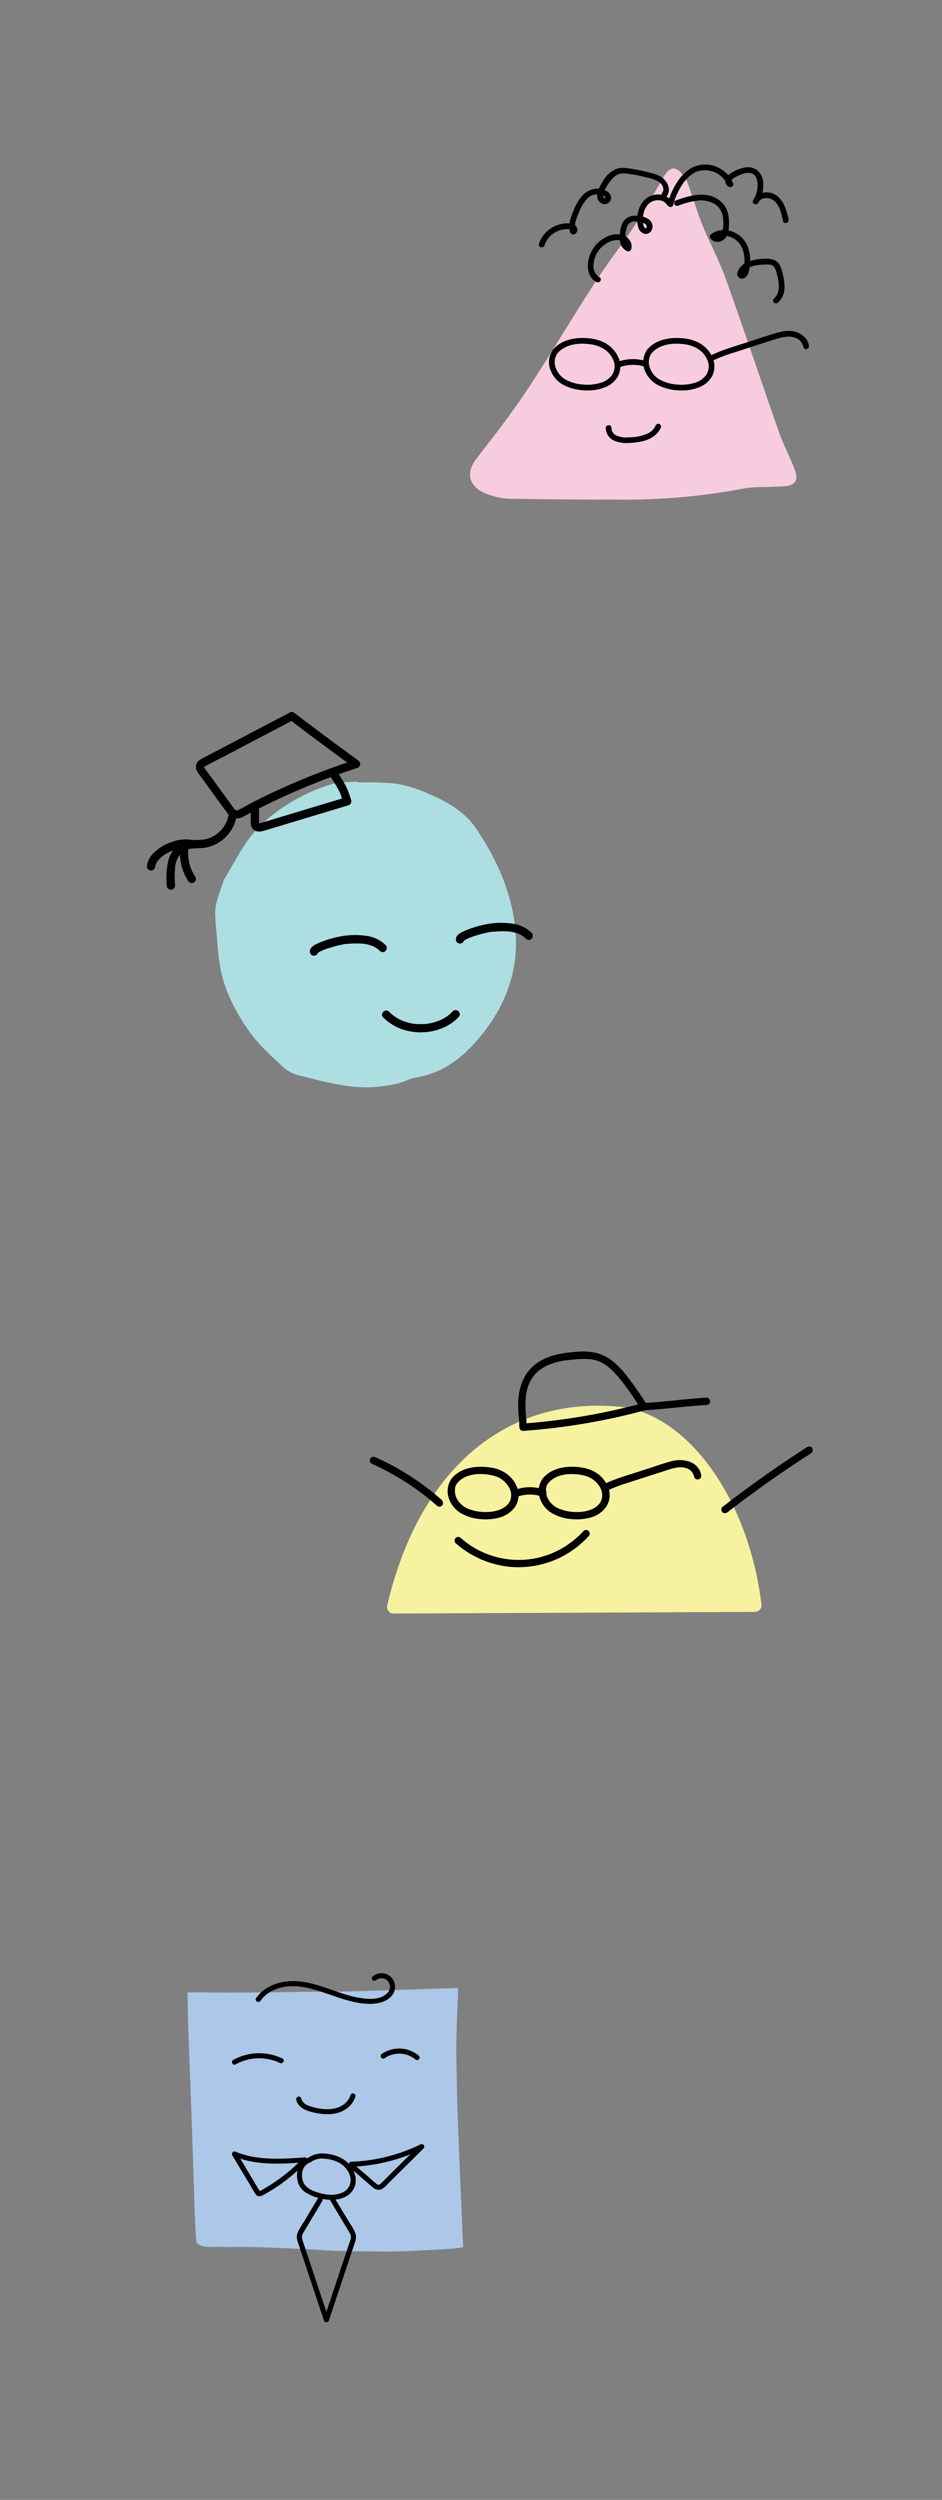 <svg xmlns="http://www.w3.org/2000/svg" viewBox="0 0 367.71 975.72"><rect x="0" y="0" width="367.71" height="975.72" fill="#808080" stroke="none"/><defs><style>.cls-1{fill:#f8ccdf;}.cls-2{fill:#addee1;}.cls-3{fill:#acc7e8;}.cls-4{fill:#f7f2a0;}</style></defs><g id="Layer_1" data-name="Layer 1"><path class="cls-1" d="M268,70.43c.21.54.69,1.67,1.09,2.82,1.73,4.94,3.22,10,5.19,14.81,2.88,7,6.54,13.82,9.08,20.93,7.1,19.83,13.73,39.79,20.71,59.65,1.69,4.82,4.14,9.43,6,14.21,1.7,4.28.66,6.32-3.18,6.86-1.48.2-3,.2-4.53.26-4.07.22-8.28-.05-12.18.72A246.2,246.2,0,0,1,241.78,195c-14.41,0-28.82-.09-43.27-.35a26.67,26.67,0,0,1-8.07-1.74c-7.15-2.46-8.95-7.93-4.71-13.54,5.45-7.13,11-14.15,16.18-21.55,14-20,25.6-42.06,40.16-61.59,6.31-8.46,11.6-17.94,17-27.22,2.68-4.57,5.43-4.55,8.91,1.46"/><path d="M217.56,137.94a6.15,6.15,0,0,0-.63,5.62,8.53,8.53,0,0,0,4.23,4.78,16.6,16.6,0,0,0,6.88,1.78,17.54,17.54,0,0,0,6.2-.64,8.53,8.53,0,0,0,4.64-3.09,6,6,0,0,0,.65-5.53,9.53,9.53,0,0,0-3.72-4.61,13,13,0,0,0-5.57-1.91c-4.42-.6-9.62,0-12.68,3.6a1.12,1.12,0,1,1-1.58-1.58c3.2-3.75,8.53-4.76,13.23-4.37a17.1,17.1,0,0,1,6.92,1.82,12.31,12.31,0,0,1,5.1,5.35,8.56,8.56,0,0,1,.21,7.22,9.46,9.46,0,0,1-5.06,4.68,17.86,17.86,0,0,1-7.15,1.34,20.77,20.77,0,0,1-8.26-1.66,11.11,11.11,0,0,1-6.09-6.29,8.38,8.38,0,0,1,1.1-8.09,1.12,1.12,0,0,1,1.58,0,1.15,1.15,0,0,1,0,1.58"/><path d="M254.3,137.94a6.12,6.12,0,0,0-.63,5.62,8.51,8.51,0,0,0,4.22,4.78,16.64,16.64,0,0,0,6.89,1.78,17.54,17.54,0,0,0,6.2-.64,8.53,8.53,0,0,0,4.64-3.09,6.07,6.07,0,0,0,.64-5.53,9.51,9.51,0,0,0-3.71-4.61,13,13,0,0,0-5.57-1.91c-4.42-.6-9.63,0-12.68,3.6a1.12,1.12,0,1,1-1.59-1.58c3.21-3.75,8.54-4.76,13.24-4.37a17.14,17.14,0,0,1,6.92,1.82,12.31,12.31,0,0,1,5.1,5.35,8.6,8.6,0,0,1,.21,7.22,9.48,9.48,0,0,1-5.07,4.68A17.78,17.78,0,0,1,266,152.4a20.7,20.7,0,0,1-8.26-1.66,11.15,11.15,0,0,1-6.1-6.29,8.43,8.43,0,0,1,1.1-8.09,1.13,1.13,0,0,1,1.59,0,1.15,1.15,0,0,1,0,1.58"/><path d="M241.27,141.18a17.21,17.21,0,0,1,11.27-.13c1.36.46.78,2.62-.59,2.16a15.19,15.19,0,0,0-10.09.13,1.13,1.13,0,0,1-1.38-.78,1.15,1.15,0,0,1,.79-1.38"/><path d="M277.93,138.49a62.13,62.13,0,0,1,7.84-3l8.5-2.74c2.81-.9,5.61-1.86,8.44-2.7,2.58-.77,5.46-1.34,8.09-.45,2.36.8,4.57,2.67,4.94,5.25a1.15,1.15,0,0,1-.78,1.38,1.12,1.12,0,0,1-1.37-.78,4.8,4.8,0,0,0-3.46-3.72c-2.34-.76-4.86-.12-7.14.57-5.28,1.61-10.52,3.38-15.77,5.08a62.29,62.29,0,0,0-8.16,3,1.15,1.15,0,0,1-1.53-.41,1.12,1.12,0,0,1,.4-1.53"/><path d="M264,78.16c5.15-1.8,11.2-3.61,16.21-.41a9.25,9.25,0,0,1,4.13,6.34,18.23,18.23,0,0,1,.2,4.11,9.37,9.37,0,0,1-.83,3.84,4.1,4.1,0,0,1-3,2.29,3.29,3.29,0,0,1-3.46-1.44,1.12,1.12,0,0,1,.18-1.36c3.56-2.83,8.76-2,11.94,1,3.59,3.44,4.08,9.13,2.87,13.71a3.51,3.51,0,0,1-2.12,2.46,1.82,1.82,0,0,1-2.23-2.31c.48-2.11,2.37-3.53,4.27-4.3a18.21,18.21,0,0,1,6.12-1.07,9.48,9.48,0,0,1,3.6.33,4.58,4.58,0,0,1,2.67,2.47,19.18,19.18,0,0,1,1.15,3.78,20.23,20.23,0,0,1,.52,3.88,8.1,8.1,0,0,1-2.51,6.61,1.15,1.15,0,0,1-1.58,0,1.12,1.12,0,0,1,0-1.58c2.68-2.27,1.94-6.33,1.16-9.33a10.55,10.55,0,0,0-.87-2.63,2.49,2.49,0,0,0-2-1.26,12.94,12.94,0,0,0-2.64,0,19.17,19.17,0,0,0-2.39.25,8.32,8.32,0,0,0-4.24,1.72,3.87,3.87,0,0,0-.61.69,4.39,4.39,0,0,0-.27.47c0,.07-.19.57-.21.57s-.16-.32-.1-.26-.5-.12-.53-.15.15-.08.15-.08a1.54,1.54,0,0,0,.51-.85c.94-3.53.77-7.86-1.63-10.81-2.13-2.62-6.59-4-9.44-1.75.06-.45.11-.9.17-1.35a.76.76,0,0,0,.5.36,1.72,1.72,0,0,0,.89-.05,2.37,2.37,0,0,0,1.4-1.68,11,11,0,0,0,.36-3,13.64,13.64,0,0,0-.29-3.31,6.91,6.91,0,0,0-3.39-4.62,10.67,10.67,0,0,0-5.77-1.2,30.59,30.59,0,0,0-8.29,2.09,1.12,1.12,0,1,1-.6-2.16"/><path d="M260.29,79.91c-1.16-2-4-2.19-6-1.14-2.53,1.38-3.4,4.61-3.36,7.32a5.45,5.45,0,0,0,.29,2,2.74,2.74,0,0,0,.41.75s.14.13.18.16.28.13.14.08c.26.09.38-.06.46-.42a1.67,1.67,0,0,0,0-.5,1.17,1.17,0,0,0-.42-.64,6.29,6.29,0,0,0-3.95-1.08,3.13,3.13,0,0,0-3.2,1.88,11.82,11.82,0,0,0-.7,4.6,5.14,5.14,0,0,0,.37,2,1.84,1.84,0,0,0,1,1l-1.37.78c.55-1.63-1.07-2.87-2.54-3a8.27,8.27,0,0,0-5.19,1.52,10.3,10.3,0,0,0-4.73,8.52,4.89,4.89,0,0,0,2.3,4.43c1.27.66.14,2.59-1.13,1.93-4.29-2.22-3.93-8.21-2-11.89,2-4,6.71-7.38,11.36-6.68,2.65.4,5.08,3,4.13,5.79a1.14,1.14,0,0,1-1.38.78A4.77,4.77,0,0,1,242,93.76a14.14,14.14,0,0,1,.55-5.56,5.25,5.25,0,0,1,4.31-3.94,9.86,9.86,0,0,1,3.25.12A7.79,7.79,0,0,1,253,85.43a3.63,3.63,0,0,1,1.66,2.45,3.17,3.17,0,0,1-.72,2.61,2.5,2.5,0,0,1-2.66.68,3.51,3.51,0,0,1-1.93-1.91,10.1,10.1,0,0,1-.38-6A10,10,0,0,1,251.63,78c2.86-2.84,8.39-3,10.6.74a1.12,1.12,0,0,1-1.94,1.13"/><path d="M258,166.78c-1.31,3.11-4.23,4.76-7.41,5.49a27.14,27.14,0,0,1-4.84.6,12.59,12.59,0,0,1-6.08-.9,5.5,5.5,0,0,1-3.21-4.93c.05-1.44,2.29-1.44,2.23,0a3.34,3.34,0,0,0,2,3,10,10,0,0,0,5,.63,16.61,16.61,0,0,0,7.54-1.69,6,6,0,0,0,2.63-2.76,1.17,1.17,0,0,1,1.38-.78,1.14,1.14,0,0,1,.78,1.38"/><path d="M260.67,79.45A27.42,27.42,0,0,1,264,71.6a17.92,17.92,0,0,1,5.35-5.71,11.57,11.57,0,0,1,12.32.24,11.26,11.26,0,0,1,4.53,5.52c.31.82-.62,1.58-1.38,1.37a2.37,2.37,0,0,1-1.7-2.28,3.22,3.22,0,0,1,1.43-2.61,15.12,15.12,0,0,1,5.4-2.57,6.52,6.52,0,0,1,5.57.8A7.2,7.2,0,0,1,297.94,72a12.64,12.64,0,0,1-2,7.25c-.65,1-2.51.38-2.05-.86,1-2.62,3.71-3.61,6.33-3.23,2.92.42,4.95,2.68,6.07,5.3a28.8,28.8,0,0,1,1.52,5.18c.3,1.4-1.86,2-2.16.59-.62-2.86-1.39-6.7-4.07-8.27a4.66,4.66,0,0,0-1.7-.6,6,6,0,0,0-1.47,0A2.84,2.84,0,0,0,296.08,79L294,78.13a10.39,10.39,0,0,0,1.63-4.6A7.47,7.47,0,0,0,295,69c-1.53-2.58-5.06-1.34-7.15-.27a8.51,8.51,0,0,0-2.12,1.3.87.87,0,0,0-.34.6.31.31,0,0,0,.05.21s.11,0,0,0L284,72.24a9.59,9.59,0,0,0-7.9-5.74,8.57,8.57,0,0,0-5.2,1,14.33,14.33,0,0,0-4.69,4.7,25.25,25.25,0,0,0-3.4,7.8,1.12,1.12,0,0,1-2.16-.59"/><path d="M258.56,75.16c.91-1.39.05-3.14-1.15-4-1.69-1.28-4-1.67-6-2.14a52.1,52.1,0,0,0-7.12-1.29,6.45,6.45,0,0,0-3,.33,6.06,6.06,0,0,0-2,1.44A19.63,19.63,0,0,0,236,74.2a3.18,3.18,0,0,0-.5,2.56,1,1,0,0,0,.48.55c.18.08.23,0,.44-.17.05,0,.05-.17.05,0s.11.09-.05-.06a4.87,4.87,0,0,0-.8-.72,4,4,0,0,0-2-.57,5.83,5.83,0,0,0-4.25,1.61,15.68,15.68,0,0,0-3.38,5.5c-.91,2.2-2.13,4.75-1.21,7.13l-1.38-.78c-.44.08-.1.43-.17.49a4.68,4.68,0,0,0-.72-.23,7.82,7.82,0,0,0-1.81-.06,8.81,8.81,0,0,0-3.41.94,9.31,9.31,0,0,0-4.76,5.36c-.44,1.37-2.6.78-2.16-.59a11.74,11.74,0,0,1,9-7.79,9.2,9.2,0,0,1,4.27.11,2.32,2.32,0,0,1,1.71,2,1.84,1.84,0,0,1-1.37,2,1.17,1.17,0,0,1-1.38-.78c-1-2.73.1-5.62,1.15-8.16a19,19,0,0,1,3.89-6.53,8.12,8.12,0,0,1,6-2.39,6.48,6.48,0,0,1,3,.87,3.58,3.58,0,0,1,1.95,2.72,2.65,2.65,0,0,1-2.46,2.47,3,3,0,0,1-2.84-2.08,4.91,4.91,0,0,1,.41-3.89,26.59,26.59,0,0,1,1.8-3.21,10.48,10.48,0,0,1,5.14-4.59,9.28,9.28,0,0,1,4.19-.27c1.53.19,3.05.47,4.55.76s3.29.71,4.91,1.15a12.87,12.87,0,0,1,4,1.64c2.24,1.54,3.76,4.69,2.11,7.21-.79,1.2-2.73.08-1.94-1.13"/><path d="M113.06,278.15q-8.43,4.39-16.85,8.82t-17,8.92a6.43,6.43,0,0,0-2,1.4,3.24,3.24,0,0,0-.29,3.69,22.25,22.25,0,0,0,1.92,2.72l2,2.77c2.64,3.63,5.21,7.32,7.93,10.88a5.07,5.07,0,0,0,2.58,2,5,5,0,0,0,3.64-.64c1.94-1,3.84-2,5.77-3q5.78-2.92,11.68-5.58,11.76-5.27,24-9.39l3-1a1.64,1.64,0,0,0,.39-2.95q-9.12-6.6-18.1-13.37-3.53-2.64-7-5.31a1.63,1.63,0,0,0-2.21.57,1.66,1.66,0,0,0,.58,2.21q11.06,8.46,22.31,16.65l2.8,2,.38-2.95q-12,3.9-23.62,8.89-5.75,2.47-11.38,5.2-2.85,1.37-5.65,2.81L95.19,315a13.63,13.63,0,0,1-2.6,1.28,1.05,1.05,0,0,1-.32,0s-.25-.09-.12,0L92,316.2c-.27-.18-.12-.09-.07,0l-.24-.24-.18-.19-.12-.14c-.67-.84-1.27-1.74-1.9-2.6l-3.84-5.28-3.91-5.37c-.62-.85-1.28-1.69-1.86-2.56l-.21-.34s-.12-.27-.06-.15,0,.09,0,.09.07-.22,0-.07,0,.06.14-.07c-.19.16.26-.14.33-.19,2.42-1.36,4.94-2.59,7.4-3.88q4.38-2.28,8.74-4.58L113,281.8l1.67-.87a1.61,1.61,0,1,0-1.63-2.78"/><path d="M89.3,317.33c0,.15,0,.31,0,.47,0-.29,0,.19-.06.27a9.77,9.77,0,0,1-.25,1.07c-.09.32-.19.65-.31,1-.06.14-.11.29-.17.43,0,0,.08-.19,0,0l-.16.36a14.72,14.72,0,0,1-1,1.76l-.32.45c-.11.14,0,0,0,0l-.15.19c-.23.28-.48.56-.73.82s-.49.48-.74.71-.28.25-.42.36-.42.33-.23.19a13.83,13.83,0,0,1-1.79,1.13l-.42.21c-.06,0-.49.23-.26.13-.34.14-.68.26-1,.37l-1,.27-.46.09c-.07,0-.5.08-.31.06-1.84.23-3.7.12-5.54.38a9.18,9.18,0,0,0-4.3,1.67,11.45,11.45,0,0,0-4.1,6.75,30.55,30.55,0,0,0-.48,9.2,1.66,1.66,0,0,0,1.62,1.61,1.62,1.62,0,0,0,1.61-1.61c-.1-1.32-.15-2.65-.13-4,0-.65,0-1.3.11-1.95,0-.18,0-.35,0-.52s.06-.46,0-.3l0-.37.09-.51a17,17,0,0,1,.47-1.87c.09-.29.2-.57.31-.86s0,.05,0,.07,0-.12.08-.19.15-.32.23-.48.28-.51.44-.76a3.62,3.62,0,0,1,.22-.32l.11-.16c.11-.16-.17.19,0,0s.38-.42.58-.62l.29-.27.15-.12c-.1.09-.14.1,0,0s.48-.32.74-.47l.43-.22.06,0c-.17.08.18-.07.21-.08a9.25,9.25,0,0,1,2.33-.49c1.82-.14,3.63-.08,5.43-.39a14.65,14.65,0,0,0,7.73-4.2,14.88,14.88,0,0,0,4.27-9.14,1.63,1.63,0,0,0-1.61-1.62,1.65,1.65,0,0,0-1.61,1.62"/><path d="M70.59,329.2a20.06,20.06,0,0,0,2.8,14.54,1.62,1.62,0,1,0,2.79-1.63,16.43,16.43,0,0,1-2.42-5.92,16.89,16.89,0,0,1-.06-6.13,1.67,1.67,0,0,0-1.13-2,1.63,1.63,0,0,0-2,1.13"/><path d="M75.21,327.88a15.1,15.1,0,0,0-8.4.84,17.28,17.28,0,0,0-7.42,4.85,8.38,8.38,0,0,0-2,4.13,1.68,1.68,0,0,0,1.12,2,1.63,1.63,0,0,0,2-1.13,4.87,4.87,0,0,1,.15-.76,3,3,0,0,1,.1-.32c.05-.15.21-.46.05-.15a14.32,14.32,0,0,1,.84-1.42c-.21.31,0,0,.1-.11l.29-.33c.22-.24.45-.47.68-.69l.66-.57s.24-.18,0,0l.17-.13.45-.32a17.89,17.89,0,0,1,1.68-1c.3-.16.6-.3.9-.45l.46-.2.07,0,.14-.06A18.86,18.86,0,0,1,71,330.94l.2,0c.2,0-.29,0,0,0l.52-.05.95,0c.33,0,.65,0,1,.05s-.24-.06.15,0l.49.1a1.67,1.67,0,0,0,2-1.13,1.65,1.65,0,0,0-1.13-2"/><path class="cls-2" d="M140.51,305.4a103.89,103.89,0,0,1,13.9.46,48.36,48.36,0,0,1,12.21,3.67c7.41,3.09,14.57,7,19.16,13.74,7.35,10.85,12.88,22.59,14.93,35.75,2.75,17.73-2.66,33.2-14,46.47-6.21,7.3-13.86,13.33-24,15-2.83.48-5.48,2.05-8.31,2.6a60.39,60.39,0,0,1-11.6,1.33A70,70,0,0,1,130.53,423c-4.69-.87-9.29-2.19-13.93-3.29a14.4,14.4,0,0,1-6.55-3.68c-4.64-4.33-9.35-8.57-13-13.82-5.47-7.82-9.71-16.18-11.26-25.67-.71-4.41-.94-8.89-1.34-13.33A68,68,0,0,1,84,356a19.52,19.52,0,0,1,.8-4.86c.64-2.25,1.49-4.44,2.25-6.66a5.73,5.73,0,0,1,.41-1.23c4.85-7.93,8.76-16.5,16-22.73a69.85,69.85,0,0,1,26-14.45c3-.88,6.39-.7,9.6-1Z"/><path d="M124.13,371a1.24,1.24,0,0,1-.12,1,.41.41,0,0,0,0-.09c.12-.19,0,.21-.15.19s.18-.18.2-.19c.24-.25-.33.21,0,0a12,12,0,0,1,1.58-.84l.3-.13-.08,0,.54-.21c.4-.16.81-.31,1.22-.45q1.25-.42,2.52-.78a41,41,0,0,1,4.79-1.08,1.09,1.09,0,0,1,.25,0c-.24,0-.32,0-.15,0l.45-.05c.48,0,1-.05,1.45-.07a38.5,38.5,0,0,1,4.43,0,14.84,14.84,0,0,1,3.88.87c.54.19-.11-.06.19.07a5.77,5.77,0,0,1,.56.27,7.44,7.44,0,0,1,.78.44,6.42,6.42,0,0,1,1.46,1.19,1.61,1.61,0,1,0,2.28-2.28,13,13,0,0,0-7.43-3.58,30,30,0,0,0-8.14-.11,39.28,39.28,0,0,0-10.93,3.06c-1.52.68-3.33,1.67-3,3.6a1.61,1.61,0,1,0,3.11-.85"/><path d="M181.1,366.24a1.28,1.28,0,0,1-.13,1l.06-.09c.11-.19-.06.21-.16.19s.19-.18.2-.19c.24-.25-.33.21,0,0a12,12,0,0,1,1.58-.84l.3-.13-.08,0,.54-.21c.41-.16.81-.31,1.22-.45q1.24-.42,2.52-.78a41,41,0,0,1,4.79-1.08,1.09,1.09,0,0,1,.25,0c-.24,0-.32,0-.14,0l.44-.05c.49,0,1,0,1.45-.07a38.69,38.69,0,0,1,4.44,0,15.16,15.16,0,0,1,3.87.86c.54.2-.11-.05.19.08l.57.27c.26.13.52.28.77.43a6.75,6.75,0,0,1,1.46,1.2,1.61,1.61,0,1,0,2.28-2.28,13,13,0,0,0-7.43-3.58,30,30,0,0,0-8.14-.11A39.28,39.28,0,0,0,181,363.49c-1.51.68-3.33,1.67-3,3.6a1.62,1.62,0,0,0,2,1.13,1.65,1.65,0,0,0,1.13-2"/><path d="M149.58,397.09c6.08,6.17,15.91,7.39,23.68,3.92A18.77,18.77,0,0,0,179,397a1.61,1.61,0,0,0-2.28-2.28c-.33.34-.67.67-1,1-.16.15-.33.29-.51.43l-.23.18-.15.11a18.16,18.16,0,0,1-2.46,1.5l-.61.28-.27.12c-.43.2.18-.06-.09,0-.46.19-.93.36-1.4.51a21.58,21.58,0,0,1-2.75.66c-.09,0-.7.1-.38.06l-.74.08c-.48.05-.95.07-1.42.08a21.73,21.73,0,0,1-2.91-.13c-.06,0-.32,0,0,0l-.29,0-.74-.13c-.49-.1-1-.21-1.45-.34s-.86-.24-1.28-.39l-.63-.23-.34-.13c-.32-.13.18.09-.16-.07a19.4,19.4,0,0,1-2.72-1.5l-.67-.48c-.06,0-.31-.24-.09-.06l-.34-.28c-.42-.35-.82-.73-1.21-1.12-1.46-1.48-3.74.8-2.28,2.28"/><path d="M97.88,314.49l0,4.76c0,1.47-.23,3.28.93,4.42s2.74,1,4.16.59,3-.91,4.5-1.36l18.2-5.48,10.28-3.1a1.62,1.62,0,0,0,1.13-2,35.16,35.16,0,0,0-1.91-5.2,61.25,61.25,0,0,0-3.58-5.92,1.64,1.64,0,0,0-2.2-.58,1.62,1.62,0,0,0-.58,2.2,66.59,66.59,0,0,1,3.53,5.84l.24.49c.07.15.36.62.09.19a5.54,5.54,0,0,1,.4,1.05c.32.92.61,1.86.9,2.79l1.13-2-17.14,5.16-8.35,2.52-4.28,1.29-2.14.64a13.83,13.83,0,0,1-1.88.53c.26,0-.08,0-.15,0a1.92,1.92,0,0,1-.24,0c.17,0,.16,0,0,0a1.19,1.19,0,0,1,.2.08c.06,0,.17.38,0,0s0,.13,0-.13a5.72,5.72,0,0,1,0-.58c0-.37,0-.74,0-1.11l0-5.09a1.61,1.61,0,0,0-3.22,0"/><path class="cls-3" d="M73.14,777.68l3.1-.08c2,0,4,.07,6,.08,5.88,0,11.77.06,17.66,0,6.28,0,12.55-.19,18.83-.26,5.54-.07,11.09,0,16.6-.15,13.9-.38,27.8-.86,41.67-1.3a6,6,0,0,0,1.11-.1c.49-.12.68.28.67.92,0,1.51-.05,3-.12,4.52-.29,7.48-.66,15-.51,22.45.14,6.78.24,13.56.46,20.32.28,8.48.64,17,1,25.44.36,8.79.75,17.57,1.12,26.36,0,.33,0,.7,0,1.2-1.55.22-3.06.56-4.57.64-6.9.4-13.81.81-20.72,1-4.28.15-8.57,0-12.86,0s-8.3-.11-12.43-.27-7.94-.51-11.91-.66q-9.63-.45-19.26-.76c-3.29-.1-6.59,0-9.89,0-2.12,0-4.26-.11-6.38-.05a9.93,9.93,0,0,1-4.49-.6c-1.48-.66-1.63-.84-1.75-3.25q-.32-6.21-.55-12.43c-.28-8-.52-16-.79-23.93q-.33-9.81-.68-19.66c-.3-8.18-.65-16.35-.93-24.52-.16-5-.25-10-.36-15"/><path d="M120.58,842.09a6.71,6.71,0,0,0-4.28,4.28,10.12,10.12,0,0,0,0,5.35,7.53,7.53,0,0,0,4,4.57,20.09,20.09,0,0,0,6.12,2.05c4,.7,9.1.12,11.44-3.71,2.44-4,.14-9-3.32-11.52a15.1,15.1,0,0,0-7.41-2.52,9.43,9.43,0,0,0-7,1.75,1,1,0,0,0,1.4,1.4,7.16,7.16,0,0,1,4.9-1.21,14.4,14.4,0,0,1,5.61,1.42c3,1.48,5.68,5.14,4.56,8.63s-5.34,4.26-8.52,4a19.7,19.7,0,0,1-5.24-1.28,8.17,8.17,0,0,1-4.07-2.82,7.12,7.12,0,0,1-.78-4.67,4.7,4.7,0,0,1,3.1-3.81,1,1,0,0,0,.7-1.22,1,1,0,0,0-1.22-.69"/><path d="M137.14,845.69a69.33,69.33,0,0,0,22.05-4.46q3-1.15,5.94-2.58l-1.2-1.55-10.11,10c-1.67,1.66-3.32,3.34-5,5a2.08,2.08,0,0,1-.9.63,1.49,1.49,0,0,1-1.07-.46c-.9-.7-1.75-1.51-2.62-2.26l-6-5.2c-1-.83-2.36.56-1.4,1.4l5.76,5c.93.8,1.85,1.63,2.8,2.41a3.44,3.44,0,0,0,3.15,1,6.9,6.9,0,0,0,2.6-2l2.68-2.67,5.37-5.32,6.16-6.11a1,1,0,0,0-1.2-1.56,67,67,0,0,1-20.79,6.26q-3.09.39-6.2.5c-1.27,0-1.28,2,0,2"/><path d="M118.75,842.06c-7,.49-14.29,1-21.26-.51a33.75,33.75,0,0,1-5.71-1.79c-.82-.34-1.53.77-1.12,1.46l4.56,7.58,2.34,3.89c.74,1.23,1.42,2.53,2.23,3.71,1,1.41,2.38.67,3.55,0s2.27-1.32,3.37-2a73.33,73.33,0,0,0,6.5-4.68,69.35,69.35,0,0,0,6.5-6c.89-.92-.51-2.32-1.4-1.4a68.67,68.67,0,0,1-11.2,9.43c-1,.7-2.08,1.36-3.15,2l-1.44.84-.78.43c-.09.05-.24.11-.33.17a.52.52,0,0,1-.16.06l.21.07s-3.94-6.56-4.3-7.16l-4.79-8-1.11,1.45c6.72,2.8,14.14,3.07,21.32,2.75,2.06-.1,4.11-.24,6.17-.38,1.26-.09,1.27-2.07,0-2"/><path d="M124.12,858l-5.22,8.73c-.83,1.39-1.79,2.76-2.49,4.22a5.07,5.07,0,0,0-.56,2.12,7.54,7.54,0,0,0,.53,2.38q3.2,9.62,6.4,19.22l3.66,11c.4,1.2,2.32.68,1.91-.53l-6.3-18.9q-1.56-4.69-3.13-9.4c-.25-.76-.52-1.53-.76-2.29a3.51,3.51,0,0,1-.26-1.94,6.69,6.69,0,0,1,.89-1.82l1.36-2.28q2.85-4.74,5.68-9.49a1,1,0,0,0-1.71-1"/><path d="M129,859l5.11,8.54c.81,1.36,1.68,2.69,2.43,4.08a2.91,2.91,0,0,1,.44,1.77,12.09,12.09,0,0,1-.68,2.27l-6.3,18.9-3.52,10.56c-.4,1.21,1.51,1.73,1.91.53l6.48-19.43,3.24-9.71c.47-1.44,1.12-2.91.74-4.45a16.73,16.73,0,0,0-2.23-4.19L130.67,858a1,1,0,0,0-1.71,1"/><path d="M101.66,780.94c2.32-3.39,6.41-5.17,10.39-5.6,5.09-.55,10.11.92,14.88,2.54,5.1,1.72,10.17,3.7,15.59,4.16,3.78.31,8.65-.25,10.89-3.79a5.38,5.38,0,0,0-.65-6.48,5.33,5.33,0,0,0-7-.59,1,1,0,1,0,1,1.71,3.37,3.37,0,0,1,4.85.59,3.41,3.41,0,0,1-.32,4.3c-2.66,2.88-7.43,2.59-10.92,2-9.67-1.62-18.73-7.68-28.82-6.37-4.55.6-9,2.66-11.6,6.53-.72,1,1,2,1.71,1"/><path d="M115.64,819.54c.8,3.6,5.1,4.7,8.22,5.26,3.89.7,8.18.61,11.48-1.85a9,9,0,0,0,3.41-4.75,1,1,0,0,0-1.91-.53c-.79,2.8-3.41,4.62-6.14,5.25a15,15,0,0,1-5.59.09,19.85,19.85,0,0,1-4.74-1.19,4.28,4.28,0,0,1-2.82-2.81c-.28-1.24-2.19-.71-1.91.53"/><path d="M150.11,803.34a10,10,0,0,1,12,.42,1,1,0,0,0,1.4,0,1,1,0,0,0,0-1.4,12,12,0,0,0-14.45-.73,1,1,0,0,0-.35,1.35,1,1,0,0,0,1.35.36"/><path d="M91.93,805.77a18.84,18.84,0,0,1,17.34-.59c1.14.55,2.15-1.15,1-1.71a20.89,20.89,0,0,0-19.34.59,1,1,0,0,0,1,1.71"/><path class="cls-4" d="M297.22,626.26a2.57,2.57,0,0,1-2.55,2.87l-141,.64a2.58,2.58,0,0,1-2.53-3.17c12.54-53.35,46.32-81.36,90-77.62,26.81,2.29,51.08,35.57,56.09,77.28"/><path d="M204.14,558.49A252.77,252.77,0,0,0,241.46,553q5.16-1.17,10.28-2.56a1.44,1.44,0,0,0,.85-2.09c-2.37-3.66-4.79-7.29-7.46-10.73a35.82,35.82,0,0,0-6-6.35,17,17,0,0,0-6.32-3.2,23.48,23.48,0,0,0-7.24-.5c-6.25.4-13,1.47-17.75,5.91-3.56,3.31-5.13,8-5.48,12.74a39.61,39.61,0,0,0,.07,5.66c.1,1.29.29,2.6.3,3.9,0,.21-.08.9,0,.21a1.49,1.49,0,0,0,1,1.76,1.45,1.45,0,0,0,1.76-1,14.93,14.93,0,0,0-.1-3.47c-.15-1.71-.27-3.42-.26-5.13a29.2,29.2,0,0,1,.17-3c0-.12,0-.23,0-.35,0-.3,0,.28,0,.08l0-.18c0-.26.08-.52.13-.78.09-.52.2-1,.34-1.54a14.74,14.74,0,0,1,.48-1.56c.08-.23.17-.46.26-.69s-.1.23,0,.05.05-.12.08-.17l.19-.42a15.7,15.7,0,0,1,.8-1.45c.14-.23.29-.46.45-.68s.15-.21.23-.32.2-.25,0,0l.15-.19a14.67,14.67,0,0,1,1.19-1.3c.21-.21.43-.41.65-.6l.37-.31.17-.13c-.19.15-.06,0,.06,0a17.49,17.49,0,0,1,3.57-2l.25-.11.55-.21c.39-.14.78-.27,1.17-.38.82-.26,1.65-.46,2.48-.64q.66-.13,1.32-.24l.72-.11c.05,0,.33,0,.05,0l.39,0c.7-.1,1.4-.18,2.1-.25,1.3-.14,2.61-.24,3.92-.26.58,0,1.16,0,1.74,0,.27,0,.54,0,.8.06l.42,0c.39,0-.19,0,.12,0a16,16,0,0,1,3.07.76l.33.13c.36.14-.15-.08.06,0l.73.34a14.56,14.56,0,0,1,1.44.83c.23.14.45.3.67.45l.32.23.2.15c-.13-.1-.16-.12,0,0,.47.38.94.78,1.39,1.2a36.43,36.43,0,0,1,2.89,3.07,100,100,0,0,1,6.61,9.09c.66,1,1.32,2,2,3l.86-2.1a247.69,247.69,0,0,1-36.3,7q-5.27.6-10.54,1a1.46,1.46,0,0,0-1.43,1.43,1.43,1.43,0,0,0,1.43,1.42"/><path d="M251.36,550.46c8.15-.49,16.25-1.59,24.4-2.09a1.46,1.46,0,0,0,1.43-1.43,1.44,1.44,0,0,0-1.43-1.43c-8.15.5-16.25,1.6-24.4,2.1a1.46,1.46,0,0,0-1.43,1.43,1.43,1.43,0,0,0,1.43,1.42"/><path d="M177.68,602.15a37.69,37.69,0,0,0,20.64,9.31,37,37,0,0,0,31.36-11.8,1.42,1.42,0,1,0-2-2,34.61,34.61,0,0,1-17.47,10.29,34,34,0,0,1-20.55-1.61,33.56,33.56,0,0,1-9.94-6.2,1.43,1.43,0,0,0-2,2"/><path d="M284,590.22q12.29-9.54,25.24-18.19,3.65-2.44,7.34-4.81a1.43,1.43,0,0,0-1.44-2.47q-13.25,8.5-25.88,17.91-3.68,2.73-7.28,5.54a1.43,1.43,0,0,0,0,2,1.47,1.47,0,0,0,2,0"/><path d="M172.6,585.57a103.88,103.88,0,0,0-19.85-13.79c-2-1.08-4.1-2.09-6.2-3a1.49,1.49,0,0,0-2,.51,1.46,1.46,0,0,0,.51,2,101.19,101.19,0,0,1,20.45,12.2c1.72,1.33,3.4,2.73,5,4.17a1.46,1.46,0,0,0,2,0,1.44,1.44,0,0,0,0-2"/><path d="M176.45,576.88a8.38,8.38,0,0,0-1.4,7.4,10.59,10.59,0,0,0,4.72,6.23,17.86,17.86,0,0,0,8,2.41,19.44,19.44,0,0,0,7.2-.63,11.13,11.13,0,0,0,5.92-3.91,8.24,8.24,0,0,0,1.24-7,11.62,11.62,0,0,0-4.32-6.11,13.76,13.76,0,0,0-6.4-2.5c-5.17-.79-11.32-.12-14.93,4.1a1.46,1.46,0,0,0,0,2,1.44,1.44,0,0,0,2,0,8.33,8.33,0,0,1,2.14-1.84,12.21,12.21,0,0,1,1.24-.65c.44-.2-.24.09.21-.09l.28-.1a8.63,8.63,0,0,1,.86-.28,14,14,0,0,1,2.74-.53,20.28,20.28,0,0,1,3,0,16.21,16.21,0,0,1,2.7.34c.42.09.84.18,1.25.3a8.65,8.65,0,0,1,1.4.49,9.66,9.66,0,0,1,2.47,1.64,8.62,8.62,0,0,1,1.84,2.26,5.88,5.88,0,0,1,.57,5.17c-.1.26.13-.29-.06.14,0,.11-.11.22-.16.32s-.22.38-.33.56a5.15,5.15,0,0,1-.88,1,4.4,4.4,0,0,1-.89.71,11.67,11.67,0,0,1-1.34.74c-.43.2.12,0-.14.06l-.35.14c-.23.09-.47.17-.71.24-.49.15-1,.27-1.48.38a15.53,15.53,0,0,1-2.91.28,18.32,18.32,0,0,1-6.71-1.09,8.77,8.77,0,0,1-5.07-4.48,5.81,5.81,0,0,1-.25-.68c-.08-.28-.15-.55-.21-.83a2.38,2.38,0,0,1-.09-.62,5.63,5.63,0,0,1,0-.92c0-.1,0-.2,0-.3s0-.2,0-.07l0-.22a7.37,7.37,0,0,1,.2-.81,2.4,2.4,0,0,1,.27-.62c0-.09.09-.18.14-.27a3.42,3.42,0,0,0,.22-.34,1.48,1.48,0,0,0,0-2,1.44,1.44,0,0,0-2,0"/><path d="M212,576.88a8.34,8.34,0,0,0-1.4,7.4,10.59,10.59,0,0,0,4.72,6.23,17.86,17.86,0,0,0,8,2.41,19.44,19.44,0,0,0,7.2-.63,11.11,11.11,0,0,0,5.91-3.91,8.21,8.21,0,0,0,1.25-7,11.62,11.62,0,0,0-4.32-6.11,13.76,13.76,0,0,0-6.4-2.5c-5.18-.79-11.33-.12-14.93,4.1a1.46,1.46,0,0,0,0,2,1.44,1.44,0,0,0,2,0,8.16,8.16,0,0,1,2.14-1.84,11.23,11.23,0,0,1,1.24-.65c.44-.2-.24.09.21-.09l.28-.1c.28-.11.57-.2.85-.28a14.21,14.21,0,0,1,2.75-.53,20.28,20.28,0,0,1,3,0,16.21,16.21,0,0,1,2.7.34c.42.09.84.18,1.25.3a9,9,0,0,1,1.4.49,9.84,9.84,0,0,1,2.47,1.64,8.82,8.82,0,0,1,1.84,2.26,5.85,5.85,0,0,1,.56,5.17c-.09.26.14-.29-.05.14a3.24,3.24,0,0,1-.17.32,5.15,5.15,0,0,1-.33.56,4.75,4.75,0,0,1-.87,1,4.69,4.69,0,0,1-.89.71,11.67,11.67,0,0,1-1.34.74c-.43.2.12,0-.14.06l-.35.14c-.23.09-.47.17-.71.24-.49.15-1,.27-1.49.38a15.37,15.37,0,0,1-2.91.28,18.23,18.23,0,0,1-6.7-1.09,8.71,8.71,0,0,1-5.07-4.48,5.81,5.81,0,0,1-.25-.68,8.41,8.41,0,0,1-.21-.83,3,3,0,0,1-.1-.62c0-.3,0-.61,0-.92,0-.1,0-.2,0-.3s0-.2,0-.07a2.07,2.07,0,0,0,0-.22,7.37,7.37,0,0,1,.2-.81,2.82,2.82,0,0,1,.26-.62l.15-.27a3.42,3.42,0,0,0,.22-.34,1.48,1.48,0,0,0,0-2,1.44,1.44,0,0,0-2,0"/><path d="M201.86,584.22a14.32,14.32,0,0,1,9.58-.13,1.43,1.43,0,1,0,.76-2.75,16.83,16.83,0,0,0-11.1.13,1.45,1.45,0,0,0-1,1.75,1.44,1.44,0,0,0,1.76,1"/><path d="M238,581.36a54.45,54.45,0,0,1,7-2.6l7.62-2.46,7.61-2.45c2.18-.7,4.68-1.52,6.94-1a4.45,4.45,0,0,1,3.78,3.54,1.43,1.43,0,0,0,1.75,1,1.47,1.47,0,0,0,1-1.76,6.78,6.78,0,0,0-4.07-4.94,11.77,11.77,0,0,0-7.9-.25c-2.72.7-5.39,1.67-8.07,2.54l-8.15,2.62a71.66,71.66,0,0,0-8.95,3.3,1.43,1.43,0,0,0,1.44,2.47"/></g></svg>